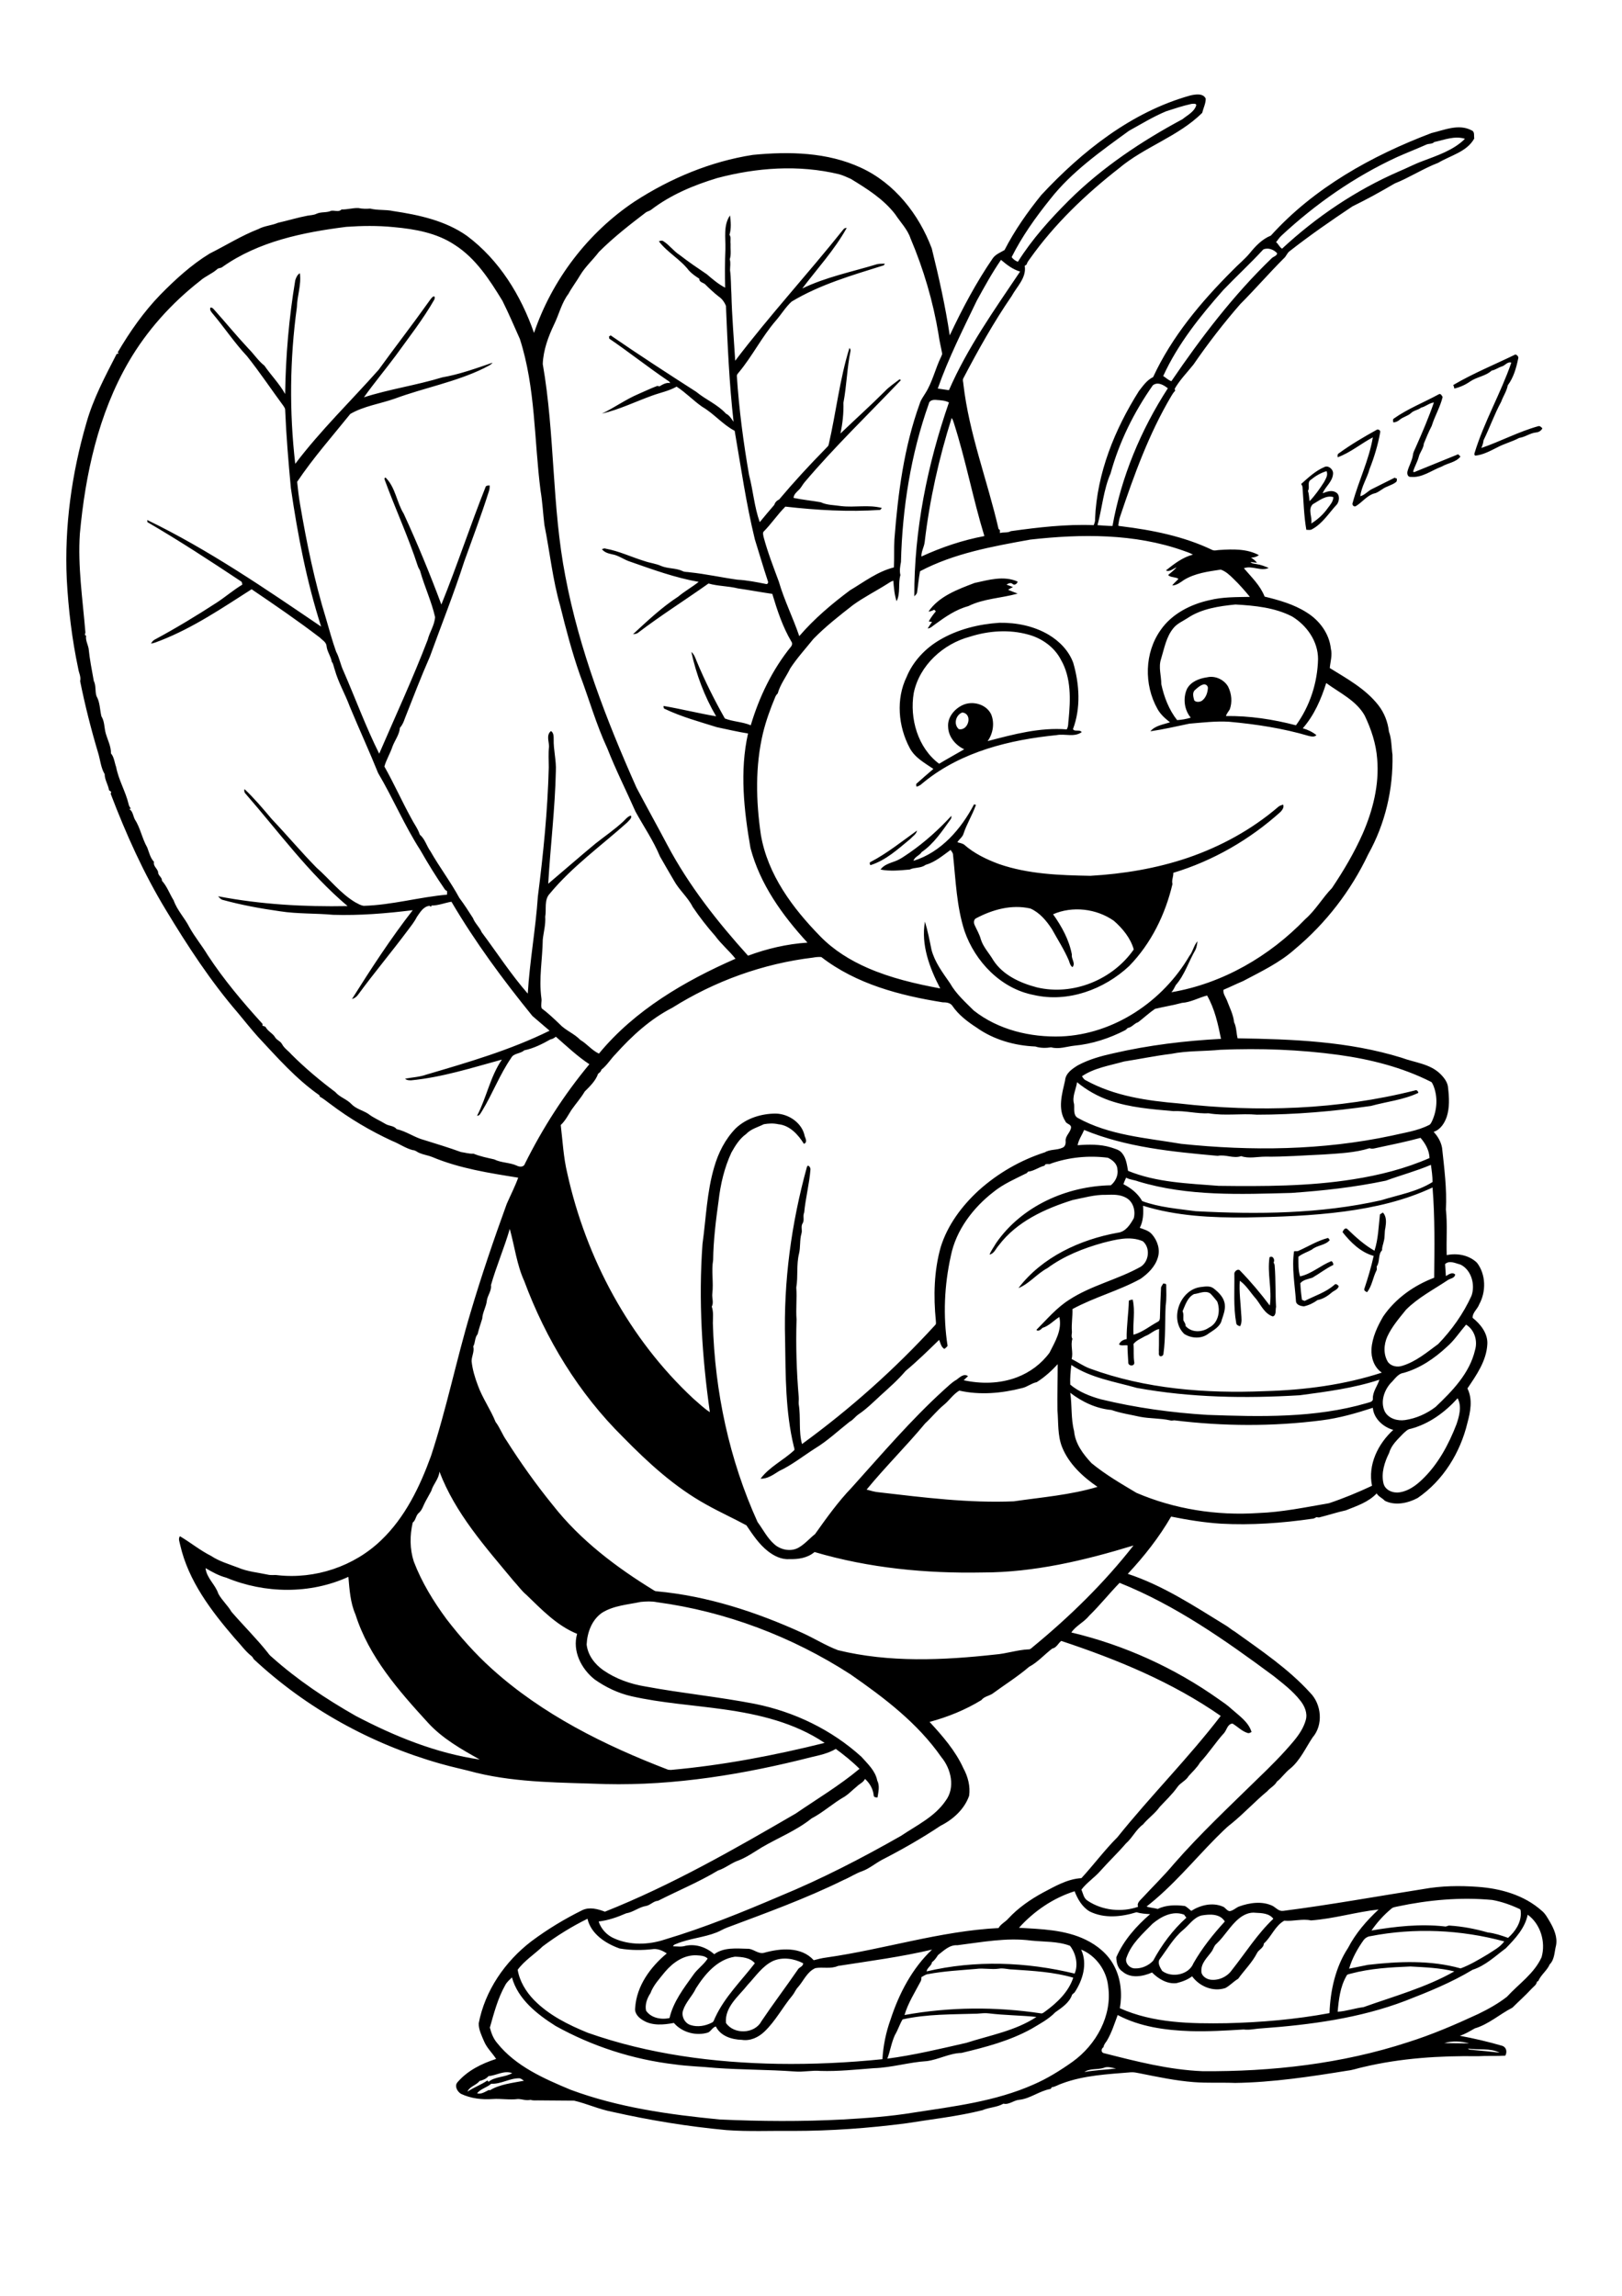 <?xml version="1.0" encoding="utf-8"?>
<!-- Generator: Adobe Illustrator 21.0.2, SVG Export Plug-In . SVG Version: 6.00 Build 0)  -->
<svg version="1.2" baseProfile="tiny" id="Layer_1" xmlns="http://www.w3.org/2000/svg" xmlns:xlink="http://www.w3.org/1999/xlink"
	 x="0px" y="0px" viewBox="0 0 595 842" overflow="scroll" xml:space="preserve">
<g>
	<path d="M438,474.6c-2.4,1.2-3.2,4-4.2,6.3c0.5,1,0.2,2.2,0.3,3.3c0.3,0.7,0.9,1.3,0.8,2.1c2.2,2.5,6,2.4,8.6,0.6
		c3.5-1.7,4.3-6.3,3-9.6c-0.8-1-1.6-2-2.5-2.9C442.2,473.1,439.9,474.4,438,474.6 M440.6,472c1.6-0.2,3.4-0.5,4.7,0.6
		c1.9,1.5,3.8,3.4,4,5.9c0.2,1.9-0.5,3.7-1.1,5.5c-0.5,2.5-3,3.8-4.9,5.1c-2.5,2-6.3,1.8-8.9,0.1C428.8,483.8,432.9,472.8,440.6,472
		 M426.7,470.7c0.4,0.1,0.9,0,1.1,0.4c0,2.6,0.2,5.2-0.2,7.7c-0.3,5.9,0,11.8-0.8,17.6c0,0.8-0.8,1.2-1.4,0.9
		c-0.5-0.5-0.2-1.4-0.3-2c0.1-2.6,0-5.3,0.1-7.9c-1.9,0.4-3.3,2-5.1,2.6c-1.5,0.9-3.2,1.5-4.3,2.9c0.2,2.3-0.1,4.5,0.3,6.8
		c0.1,1.4-2,1.4-2.2,0.2c-0.1-2.2-0.3-4.3-0.3-6.5c-1-0.2-2.1,0.3-3.1-0.3c0.4-1.2,1.6-1.8,2.8-2c-0.1-4.7,0.7-9.4,0.8-14.1
		c0.4-0.2,0.9-0.3,1.4-0.4c1,4.2,0,8.6,0.3,12.9c3.3-0.9,6-3.2,9-4.8c0.6-0.3,0.7-1,0.7-1.6c0.1-3.7,0.2-7.3,0.4-10.9
		C426,471.7,426.5,471.2,426.7,470.7 M465.7,461.1c1.2-0.8,2.1,0.9,1.5,1.9c0.2,0.4,0.4,0.8,0.4,1.3c0.4,5,0.2,10,0.5,15
		c-0.3,1.1,0.2,3.1-1.2,3.5c-3-1-4.3-4.1-6.1-6.4c-2-2.2-3.5-4.9-6-6.7c-0.3,4,0.3,8,0.5,12c0.1,1.6,0.4,3.3-0.4,4.7
		c-0.6-0.2-1.3-0.4-1.4-1.1c-1.1-6-0.6-12.2-0.7-18.3c0.1-0.8,1.3-1.8,2-1.1c4,4.1,7.6,8.4,11,12.9
		C466.7,473,464.8,467.1,465.7,461.1 M476.4,458.7c3.6-1.6,6.9-3.7,10.8-4.7c0.2,0.3,0.4,0.5,0.6,0.8c-1.7,2-4.6,1.8-6.6,3.5
		c-1.6,0.9-3.4,1.4-4.9,2.6c0,2.4-0.1,4.9,0.6,7.2c4.2-0.9,7.5-4,11.5-5.6c0.5,0.3,0.7,0.8,0.7,1.4c-2.7,1.3-5.1,3.2-7.7,4.7
		c-1.5,0.5-3.3,0.7-4.4,2c0.1,2,0.3,4.1,0.6,6.1c0.3,0.1,0.6,0.3,1,0.4c3.7-1.9,7.7-3.1,10.9-5.9c0.5-0.6,1.2,0,1.6,0.5
		c-0.3,1.1-1.4,1.5-2.3,2.1c-1.6,1.4-3.4,2.6-5.5,3c-1.5,1.1-3.2,1.9-5,2.3c-1.1-0.1-2.8-0.5-2.9-1.9c-0.4-6.1-1.6-12.2-0.7-18.3
		C475.2,458.8,475.9,459,476.4,458.7 M506.2,445.4c0.4-0.3,0.7-0.5,1.1-0.7c1.4,1.5,1.2,3.7,0.9,5.6c-0.4,1.6-0.1,3.3-0.6,5
		c-0.2,1.1-0.7,2.1-0.6,3.2c-1.6,1.6-0.7,4.2-2,6c0,0.5,0.2,1-0.1,1.5c-1.3,2.6-1.6,5.6-3.4,7.9c-0.5-0.2-1.3-0.6-1-1.3
		c1.3-3.9,2.5-7.9,3.4-12c-4.7-1.3-8.4-4.9-11.4-8.7c0.2-0.7,0.9-1.8,1.7-1.2c3.1,3,6.3,5.9,10,8
		C505.6,454.4,505.7,449.8,506.2,445.4 M319.4,316.1c6.1-3.2,11.4-7.5,17-11.5c-0.3,1.4-1.6,2.1-2.5,3.1c-4.5,3.7-8.9,7.8-14.6,9.6
		C319.1,317,318.8,316.3,319.4,316.1 M358.2,336.7c-1,0.4-1.1,1.6-0.7,2.5c0.8,1.8,1.8,3.4,2.3,5.3c0.9,2.9,3.1,5.1,4.6,7.7
		c3.5,5.4,9.8,8.3,15.9,9.9c13.3,3.2,27.9-2.8,35.6-13.9c-1.2-4.2-4.1-7.7-7.3-10.5c-6.4-4.5-15.2-5.5-22.3-2.4
		c3.2,4.5,5.9,9.4,6.9,14.8c-0.3,1.6,1.5,3.2,0.2,4.6c-0.8-0.6-1-1.5-1.3-2.4c-1.7-4-4.1-7.7-6.2-11.5c-2-3.1-4.5-6.1-7.9-7.6
		C371.1,331.6,364.1,333.6,358.2,336.7 M335.1,315.7c10.1-3.1,17.5-11.7,22.2-20.7c0.2,0,0.5,0.1,0.7,0.2c-1.3,3.7-3.4,7-4.6,10.7
		c-0.4,1.2-1.6,1.9-2.2,3c0.8,0.2,1.7,0.4,2.4,0.8c3.7,3.3,8.3,5.5,12.9,7.2c10.7,3.7,22.2,4.1,33.5,4.3c12.1-0.7,24.2-2.7,35.7-6.6
		c12-4.1,23.4-10.3,33.1-18.6c0.5-0.5,1.2-0.7,1.9-0.9c0.4,1-0.3,1.9-0.9,2.6c-11.3,10.2-24.8,18-39.4,22.4c0.1,1.4-0.7,2.7-0.3,4.1
		c-2.6,11.1-7.8,21.8-15.9,30.1c-9.2,8.6-22.5,13.5-35,10.6c-12-2.3-21.5-12.2-25.4-23.5c-2.9-9-3.2-18.5-4.2-27.9
		c0-0.7-0.5-1.2-0.9-1.8c-2.9,2.1-5.7,4.5-9.2,5.5c-1.7,1.3-4,0.8-5.8,1.7c-3.5,0.3-7.2,0.7-10.7,0c1.2-1.7,3.3-2.3,5.2-3
		c2-0.7,3.7-2,5.5-3.2c5.6-3.9,10.7-8.5,15.3-13.5c0,0.5,0,1-0.3,1.3c-3.1,4.3-6.1,8.9-10.6,12C337.3,313.8,335.5,314.2,335.1,315.7
		 M351.7,267.4c3.5,0.8,5.3-5.6,1.3-6.1C350.6,262.2,349.7,265.6,351.7,267.4 M355.8,233.5c-9.8,2.6-18.5,10.5-20.6,20.6
		c-1.6,9.4,1.5,20.2,9.3,26c3-1.8,6.1-3.5,9.2-5.3c-3.2-1.5-5.8-4.6-5.9-8.2c-0.3-3.5,2.3-6.6,5.3-8c3.6-1.7,8.7-0.4,10.5,3.4
		c1.3,3.2,0.7,7-1.3,9.8c9.5-2.5,19.2-5.1,29-4.3c0.7-1.1,0.5-2.4,0.7-3.6c0.7-7.3,1-15.3-2.8-21.9c-2.4-4.7-7.1-8-12.1-9.3
		C370.2,230.8,362.7,231.3,355.8,233.5 M344.7,234.7c6.6-3.9,14.3-5.8,21.9-6.3c6.3-0.1,12.7,1.2,18.1,4.4c4,2.4,7.4,5.9,9,10.3
		c2.3,7.9,2.8,16.6-0.1,24.3c0.6,1.1,2.4,0,3.2,1.1c-2.7,2-6.2,0.5-9.2,1.1c-17.1,1.7-34.7,6-48.4,17c-0.9,0.7-1.8,1.7-3,1.9
		c-0.1-0.3-0.1-0.6-0.1-1c2.1-1.9,4.2-3.7,6.3-5.5c-3.2-2.2-6.8-4.1-8.7-7.7c-4.2-7.9-5.1-17.9-1.1-26.1
		C334.9,242.6,339.4,237.8,344.7,234.7 M357.5,213.8c5.1-1.1,10.7-2.8,15.8-0.5c-0.1,0.7-1.1,1.5-1.8,0.9c-0.7-0.7-1.6-0.2-2.3,0.2
		c0.8,0.3,1.6,0.6,2.4,0.9c-0.6,0.3-1.2,0.6-1.8,1c1.1,0.5,2.3,0.9,3.5,1.4c-6,1.7-12.5,1.8-18.1,4.6c-4.5,1.2-8.4,3.9-12.1,6.6
		c-0.9,0.6-1.7,1.5-2.8,1.6c0.5-0.8,1-1.6,1.6-2.4c-0.4-0.1-0.8-0.1-1.2-0.2c0.7-1.3,1.6-2.5,2.6-3.7c-0.2-0.2-0.4-0.4-0.6-0.6
		c-0.7,0.4-1.4,0.6-2.1,0.7C344.4,218.7,351.2,216.2,357.5,213.8 M481.6,184.9c-2,1.9-0.1,4.8-0.6,7.1c2.4-1.5,4.5-3.4,6.1-5.7
		c0.9-1.2,2-2.4,2-4C486.3,181.5,483.8,183.7,481.6,184.9 M480.8,176c-1.4,0.9-0.2,2.8-1,4c0.4,1.2,0.4,2.6,0.6,3.8
		c2-2.1,3.7-4.5,5.3-7c0.6-1.2,1.6-2.6,0.9-4C484.5,173.4,482.5,174.6,480.8,176 M485.8,171.3c1.5-0.8,3.4,0.9,3.2,2.5
		c-0.2,2.9-2.8,4.6-3.8,7.1c1.6-0.6,3.3-1.3,4.9-0.3c1.5,0.9,1.2,3.1,0.4,4.3c-3,3.2-5.3,7.1-9.2,9.2c-0.6,0.4-1.4,0.2-2.1,0.2
		c-0.9-5.2-1-10.4-1.4-15.6c0-0.5-0.3-0.8-0.5-1.2C479.9,175.2,482.5,172.7,485.8,171.3 M504.9,157.7c0.5-0.5,1.6,0.1,1.4,0.8
		c-0.8,4.6-2.2,9.2-3.9,13.5c-0.9,3.4-3,6.4-3.4,10c1.8-0.5,2.9-2.1,4.6-2.8c2.7-1.3,5.3-2.7,8-4c0.2,0.1,0.6,0.3,0.8,0.3
		c0,0.4,0.1,1-0.3,1.3c-1.5,1.2-3.5,1.5-5,2.6c-1,0.6-1.9,1.4-3.1,1.6c-2.6,0.8-4.3,3.2-6.6,4.6c-0.7,0.5-1.6-0.5-1.2-1.2
		c2.2-8.1,6-15.7,7.4-24c-4.4,2.3-8.2,5.6-12.9,7.3c-0.1-0.6-0.1-1.2,0.5-1.5C495.6,163,500.2,160.3,504.9,157.7 M527.8,144.6
		c0.7-0.4,1.1,0.5,1.4,1c-0.9,3.7-2.9,7-4,10.6c-1.1,2.1-2,4.3-2.9,6.5c-0.1,1.8-1.5,3.2-1.9,5c-0.5,1.8-1.5,3.4-2,5.2
		c0.2,0.5,0.7,0.1,1,0c5.2-2.1,10.3-4.2,15.5-6.3c0.2,0.3,0.7,0.5,0.8,0.9c-1.7,2.1-4.6,2.3-6.8,3.6c-3.8,1.4-7.2,4.2-11.4,3.8
		c-1.1,0.1-1.4-1.1-1.2-2c0.5-2,1.7-3.9,2-6c0.1-1.1,0.7-2,1.1-3c2.4-5.4,4.7-10.8,6.6-16.3c-1.7,0.2-3,1.5-4.7,1.9
		c-1.1,0.9-2.7,1-3.7,2c-1.2,1.1-2.9,1.4-4.1,2.4c-0.7,0.6-1.5,1-2.4,1c0-0.4-0.3-1.1,0.2-1.4C516.4,149.9,522.3,147.6,527.8,144.6
		 M533.1,141.2c7.3-4.3,15.2-7.5,22.8-11.2c0.7,0.2,1.3,0.9,1,1.6c-0.7,3.4-1.7,6.9-3.8,9.7c-0.4,2.2-1.7,4-2.4,6
		c-2.5,4.6-4.2,9.5-6.5,14.2c-0.1,1-0.4,1.9-0.8,2.8c7-2.4,13.7-6,20.9-8c0.6-0.2,1.1,0.4,1.5,0.8c-0.5,0.9-1.3,1.4-2.3,1.5
		c-2.2,0.2-4,1.7-6.2,2c-2.6,1.4-5.5,2.1-8.1,3.5c-2.6,1.3-5.1,2.7-8,3c-0.4-0.2-0.4-0.5-0.3-0.9c3.5-11.5,9.6-21.9,13.5-33.2
		c-1.4-0.5-2.3,1.1-3.5,1.4c-1.3,0.4-2.4,1.3-3.7,1.5c-2.1,2-5.4,2.3-7.9,4c-1.7,1.2-3.7,2.1-5.8,2.6
		C533.4,142,533.3,141.6,533.1,141.2 M180.2,764.2c-1.6,1.4-3.8,1.8-5.2,3.5c1.5,0.5,3-0.6,4.3-1.2c0.1,0,0.3,0,0.4,0.1
		c3.6-2.2,8.3-2.7,12.5-3.5c-0.5-0.3-1-0.8-1.6-0.9C187,762.1,183.8,764.4,180.2,764.2 M179.2,761.4c-0.8,1-2.1,1.5-3.3,1.8
		c-1.2,1.6-3.7,2-4.4,3.9c2.3-1.6,5-2.5,7.3-4.1c0.1,0.1,0.3,0.3,0.4,0.5c2.4-2,6-1.6,8.7-3.2C184.8,759.2,182.1,761.2,179.2,761.4
		 M404.8,758.4c-2.3,0.7-5,0.1-7,1.5c3.8-0.7,7.8-0.8,11.6-1.3C407.9,758.4,406.3,757.7,404.8,758.4 M538.5,751.3
		c0.4,0.5,1.1,0.4,1.7,0.5c3.3,0.3,6.6,0.6,9.9,1C546.5,751,542.3,751.9,538.5,751.3 M529.8,749.3c3,0,6.1,0.1,9.1,0.1
		C536,748.6,532.8,748.4,529.8,749.3 M331.1,740.6c-1.1,1.8-1.7,3.9-2.8,5.7c-1.3,2.8-1.7,5.8-2.8,8.7c9.8-1.3,19.4-3.6,29-5.8
		c8.7-2.8,18-4.4,25.7-9.5c-5.8-0.6-11.6-0.6-17.4-1.3c-1.4-0.2-2.9,0-4.3,0.1C349.3,738.8,340.1,738.6,331.1,740.6 M366.4,722
		c-2.8,0.4-5.6-0.3-8.4,0.1c-5.9,0.5-11.8,0.8-17.6,1.9c-0.9,0.1-1.6,0.7-2.4,1.1c0,0.5,0,1.1-0.3,1.6c-2.1,4-4.6,7.9-5.9,12.3
		c16.5-3,33.5-3.1,50.1-0.6c0.6,0.1,1-0.4,1.5-0.7c4.4-3.2,8.6-7.2,10.3-12.4c-7.2-2.1-14.7-2.5-22.2-3
		C369.8,722.3,368.1,721.7,366.4,722 M495.6,723.8c-0.6,0.2-1.5,0.2-1.7,0.9c-2.3,4-2.8,8.6-3.2,13.1c3.2-0.2,6.3-1.3,9.5-1.7
		c11.2-4,22.9-7.2,33.3-13.1c-5.3-1.3-10.7-1.5-16.1-1.8C510.1,721.5,502.7,721.9,495.6,723.8 M283.5,719.2
		c-3.9,1.9-6.3,5.6-9.2,8.7c-3.3,4.2-8.5,8.1-8,14c2.9,4.3,10.5,4.1,13-0.6c4.3-6.4,9-12.6,13.4-19c0.5-0.9,2-1.1,1.9-2.3
		C291.3,718.3,287.1,717.6,283.5,719.2 M269.6,717.6c-6.5,1-11,6.4-14.3,11.6c-1.3,2.8-3.7,5-4.7,8c-0.8,2.2,0.6,4.9,2.8,5.5
		c2.5,0.8,5.4,0.3,7.7-0.9c0.8-0.3,0.9-1.3,1.3-2c3.5-7.5,9.5-13.3,14.5-19.8C275.1,717.9,272.2,717.7,269.6,717.6 M244,723.1
		c-2,2.5-4.3,4.9-5.4,7.9c-1.2,1.8-2.1,4.2-1.6,6.4c1.8,2.7,5.6,3.4,8.6,2.7c1.4-6,5.2-10.9,8.7-15.8c1.5-2.2,3.8-3.7,5.3-6
		c-1.1-1.1-2.7-1.1-4.1-1.2C250.9,716.9,246.9,719.7,244,723.1 M396.6,715c2.4,5.2,0.6,11.2-2.4,15.7c-0.3,0.3-0.6,0.5-0.9,0.8
		c-1,3-3.8,4.8-6.2,6.5c-2.5,2.6-5.8,4.3-8.8,6.1c-8,4.4-16.8,6.7-25.6,8.8c-4.4,0.1-8.3,2.4-12.7,3c-6.6,0.4-12.9,2.4-19.5,2.6
		c-6.5,0.5-13,1.2-19.5,1c-3.2-0.3-6.3,0.5-9.5,0.2c-9.7-0.7-19.4-0.6-29.1-1.3c-5-0.5-10-0.6-14.9-1.3
		c-15.3-1.8-30.2-6.6-43.7-14.1c-6.8-4.3-13.8-9.8-16-17.8c-0.9,0.9-1.9,1.7-2.5,2.9c-2.7,4.8-4.1,10.2-5.6,15.5
		c0.5,2,1.3,4.1,2.7,5.7c6.8,8.5,17.1,13,26.9,17.1c17.5,6.5,36.1,9.1,54.6,10.9c15.1,0.7,30.3,0.8,45.4,0
		c8.6-0.5,17.2-1.1,25.7-2.5c14.9-2.3,30.1-4.1,44.1-10.3c5.1-2.2,9.9-5.2,14.4-8.4c8.6-6.2,14.6-16.9,13-27.7
		C405.9,722.6,402,717.2,396.6,715 M351.2,713.4c-2.9-0.2-5,2-7.1,3.6c-0.6,0.9-1.2,1.9-2.2,2.6c-0.2,1.4-1.8,2-2,3.4
		c17.8-4.2,36.6-3.5,54.3,0.8c1.4-3.2,0.5-7.4-1.7-10.2c-4.5-1.7-9.4-1.4-14.2-1.9C369.2,710.5,360.1,712.3,351.2,713.4
		 M502.6,710.1c-0.9,0.1-1.7,0.6-2.3,1.3c-2.3,3.2-4.3,6.8-5.4,10.6c2.3-0.5,4.6-0.9,6.9-1.4c11.3-1.3,22.9-1.8,34,1.3
		c3.5-1.3,6.8-3.3,10-5.2c2.1-1.4,4.5-2.6,6-4.7C535.9,707.7,518.9,706.9,502.6,710.1 M199.1,713.8c-3,2.9-6.7,5.2-9.2,8.6
		c0.7,4.2,3,8,6,11.1c5.5,5.6,12.6,9.1,19.7,12c22.4,7.9,46.2,11,69.8,11.4c12.8,0.2,25.6-0.4,38.3-1.7c0.3-5,1.3-9.9,3-14.6
		c3.1-9.5,7.9-18.7,15.2-25.6c-11.4,2.7-23,4.2-34.5,6c-2.7,1.2-5.6,0.3-8.3,0.8c-3,1.3-4.3,4.6-6.3,6.9c-0.9,0.9-1.3,2.1-2.1,3.1
		c-3.6,4.3-6.2,9.4-10.3,13.3c-2.2,2.1-5.2,3.5-8.3,3c-3.7-0.1-7.8-1.4-9.5-4.9c-1.2,0.3-1.7,1.6-2.8,2.2c-4.4,1.4-9.6,0-12.6-3.5
		c-3.7,0.7-7.9,1.1-11.2-0.9c-1.6-0.9-3.3-2.5-3-4.6c0.5-8.1,5.6-15,11.6-20c-1.4-0.9-3-1.7-4.8-1.6c-4.1,0.5-8.4,0.5-12.5-0.2
		c-5.1-1.8-10.5-5.3-11.8-10.9C209.8,706.5,204.3,709.9,199.1,713.8 M560.4,702.2c-1,5-4.6,8.8-8,12.3c-3.9,2.9-7.5,6.4-12.2,7.9
		c-7.8,4.7-16.2,8.1-24.7,11.4c-16.8,6.4-34.9,8.8-52.8,10.1c-2.2,0.1-4.3,0.7-6.5,0.4c-6.5,0.4-13,0.8-19.6,0.6
		c-9.1-0.3-18.5-1.6-26.6-5.9c-1.2,3.2-2.2,6.5-4,9.5c-0.5,0.7-1.1,1.4-1.2,2.3c-0.9,0.5-1,2,0.2,2.2c11.8,3,23.8,6.1,36.1,6.6
		c25.4,0.2,51.1-2.7,75.3-10.6c8.9-2.8,17.5-6.5,25.9-10.4c3.7-1.8,7.3-3.8,10.5-6.3c4.3-4.7,10-8.5,12.7-14.5
		C567.1,712.2,565.1,705.6,560.4,702.2 M440.7,702.5c-2.9,0.8-4.5,3.5-6.7,5.3c-3.6,3-5.9,7.2-8.7,10.9c-0.7,1.4,0.3,2.9,1,4.1
		c3.5,2.7,9.8,1.5,11.5-2.8c3.2-5.6,7.2-10.6,11.5-15.3C447.5,701.7,443.6,702,440.7,702.5 M422.8,705.5c-3.6,3.7-7.7,7.2-9.5,12.3
		c-0.9,1.9,1,4.1,3,4.1c2.5,0.1,5-1,6.7-2.8c3.2-5.9,7.2-11.3,12.2-15.8c-0.3-0.4-0.6-0.7-0.8-1.1
		C430.2,700.6,425.9,702.9,422.8,705.5 M454.5,703.6c-3.2,2.6-5.2,6.4-8.2,9.2c-1,0.8-1.2,2.1-1.9,3c-1.5,2.1-3.8,4.1-3.7,7
		c-0.1,1.7,1.6,2.9,3.1,3.2c3,0.5,6.3-0.9,8.1-3.5c5-6.3,9.3-13.2,15.2-18.8c-1.5-2-4.2-2.1-6.5-2.2
		C458.4,701.2,456.2,702.2,454.5,703.6 M512.6,699.2c-0.7,0.2-1.6,0.2-2.2,0.8c-2.8,2.3-5.2,5-7.3,8c8.8-1.5,17.9-2.5,26.8-1.5
		c0.7,0.2,1.2-0.4,1.9-0.3c4.7,0.3,9.4,1.2,13.9,2.5c2.6,0.3,5,1.1,7.5,2c2.6-2.3,4.7-5.4,4.7-9c-0.1-0.5,0.1-1.4-0.5-1.6
		c-3.2-1.5-6.6-2.7-10-3.3C535.7,695.7,523.9,696.8,512.6,699.2 M373.8,707c8.3,0.5,16.9,0.7,24.5,4.4c4.3,2.1,8.2,5.3,10.4,9.6
		c2.5,4.7,3,10.3,2.1,15.5c12.2,5.5,26,5.7,39.2,5.5c12.6-0.3,25.3-1.4,37.7-3.7c0.3-8.3,2.2-16.9,6.8-23.9
		c2.8-5.4,6.8-10,11.2-14.1c-8.3,0.9-16.4,3.4-24.8,4c-3.2-0.7-6.5,0.4-9.8,0.1c-3.4,1.9-4.7,5.9-7.5,8.4c0,1.6-1.9,2.2-2.5,3.5
		c-1.8,3.5-4.6,6.2-6.9,9.4c-1.7,1-3,2.5-4.7,3.4c-4.5,1.5-9.5-0.6-12.2-4.3c-1.7,1.3-3.7,2-5.7,2.5c-3.4,0.4-6.6-1.5-9-3.9
		c-3.4,1.5-7.9,2.3-10.9-0.4c-1.7-1.1-2.2-3.3-2.2-5.2c2.7-6.2,7.3-11.4,12.4-15.8c-1.7-0.1-3.4-0.2-5-0.7
		c-5.5,1.7-11.8,2.4-17.2-0.3c-2.7-1.6-4.4-4.5-5.5-7.4C386.3,696.1,379.3,700.9,373.8,707 M386,604.6c-2.9,2.2-5.3,5-8.5,6.7
		c-4.2,3.6-9,6.6-13.5,9.9c-1.3,0.8-3,1-4,2.3c-5.9,3.6-12.3,6.2-19,8c4.8,5.2,9.5,10.6,12.4,17c1.7,3.1,2.6,6.7,2.1,10.1
		c-1.7,4.9-5.9,8.7-10.5,11c-6.9,4.6-14.1,8.7-21.5,12.5c-2.4,1.3-4.5,3.1-7.1,4.1c-2.4,0.8-4.6,2.3-7,3.3
		c-13.8,6.8-28.2,12-42.6,17.4c-1.4,0.5-2.6,1.3-3.9,1.8c-4.8,1.9-10,2.2-14.8,4.2c-0.5,0.2-1,0.3-1.2,0.9c1.5,0,3.1,0.3,4.6-0.2
		c3.8-0.8,7.7,0.6,10.5,3.1c3.5-2.6,8.1-2.1,12.2-2c2.1-0.1,3.8,2,6,1.5c6-1.7,13.7-2.4,18.3,2.7c1.5-0.4,3.1-0.8,4.7-1
		c21.1-3,41.7-9.7,63.1-10.8c0.8-1.5,2.5-2.2,3.6-3.5c3.6-3.9,8.1-7,12.7-9.5c4.4-2.3,8.9-5,14.1-5.3c4.5-4.9,8.5-10.3,13.2-15
		c12.2-15.2,26-29,37.9-44.5c-17.8-12.4-38-20.7-58.5-27.5C388.2,602.6,387.6,604.3,386,604.6 M220.8,591.5
		c-3.7,2.6-5.4,7.2-5.6,11.6c0.4,3.9,3,7.3,6.2,9.5c4.5,3.1,9.8,5,15.3,5.9c13.4,2.5,27,3.8,40.3,6.4c14.4,2.9,28.1,9.5,39,19.4
		c2.3,2.6,5.1,5.1,5.8,8.7c1,2,0.4,4.2,0.1,6.2c-0.6,0-1.3,0-1.4-0.7c-0.2-2.3-1.4-4.5-3.2-6.1c-0.6,1.3-2,1.8-2.9,2.7
		c-1.5,1.2-2.8,2.6-4.4,3.7c-4.3,2.4-7.9,5.8-12.3,8.1c-5.6,4.5-12.3,7.1-18.4,10.7c-2.6,1.6-5.2,3.4-8.1,4.6
		c-2.8,0.9-5,2.9-7.8,3.8c-7,4.2-14.7,7.4-22,11.1c-1.7,0.1-2.8,1.6-4.4,1.9c-2.6,0.4-4.7,2.3-7.3,2.7c-3.2,1.4-6.6,2.6-10.1,3
		c0.9,2.8,3.1,5.1,5.7,6.2c5.8,2.6,12.6,2.4,18.6,0.4c14.4-4.3,28.4-10,42.2-15.9c15.3-6.3,30-13.9,44.4-22.1
		c5.8-3.9,12.4-7,16.4-12.9c3.6-4.8,2-11.7-1.6-16c-8.7-12.5-21-21.8-33.4-30.4c-21.4-13.8-45.7-23-70.9-26.4c-2-0.4-4-0.3-6-0.1
		C230.3,588.5,225.1,588.8,220.8,591.5 M399.6,592.5c-1.9,2.4-4.9,3.7-6.6,6.2c19.4,4.6,37.9,13,54.1,24.5c1.6,1.1,3.2,2.2,4.6,3.5
		c2.8,2.5,6.3,4.8,7.4,8.5c-0.4,0.2-0.8,0.5-1.3,0.4c-2.2-0.6-3.8-2.4-5.7-3.5c-1.8,0.2-2.1,2.3-3,3.4c-3.2,3.5-5.7,7.5-8.9,10.9
		c-1.1,1.9-2.8,3.4-4.2,5c-1,1.7-3,2.4-4.1,4c-1.9,2.7-4.3,4.9-6.5,7.3c-1.7,2.4-4.2,4.1-6.1,6.4c-2.6,1.9-3.9,4.9-6.3,7
		c-3,3.5-6.3,6.6-9.3,10c-2.2,2.5-5,4.3-7,6.9c0.6,1.4,0.8,3.2,2.3,4.1c5.4,3.6,12.5,4.3,18.5,2.2c-0.6-1.4,0.8-2.4,1.6-3.3
		c3.8-4.1,7.9-8.1,11.5-12.4c9.6-11,20.3-21,30.7-31.2c4.6-4.4,9.2-9,13.3-13.9c1.9-2.3,3.6-4.8,4.4-7.7c0.7-2.5-0.4-5.1-2-7.1
		c-2.8-3.6-6.4-6.3-9.9-9.1c-17.7-13.1-35.9-25.9-56.4-34.1C406.9,584.4,403.5,588.7,399.6,592.5 M75.4,575.1c0.4,3.7,3.6,6,4.7,9.4
		c1.3,2.4,3.4,4.2,4.8,6.6c4.4,5.1,9.2,9.8,13.4,15.1c0.4,0.6,0.9,1.1,1.4,1.5c9.4,8.4,19.9,15.4,30.8,21.6
		c14.3,7.5,29.5,13.7,45.5,16c-6.8-3.8-13.7-7.7-19-13.5c-10.8-11.8-21.7-24.2-26.6-39.7c-1.9-4.3-2.2-9.2-2.6-13.8
		c-14,6.4-30.6,6.2-44.8,0.3C80.3,577.9,77.8,576.5,75.4,575.1 M161.2,539.7c-0.2,2.7-2.3,4.6-3,7.1c-0.7,1.3-1.5,2.7-2.2,4
		c-0.7,1.3-1.1,2.9-2.3,4c-1.2,0.9-1.1,2.7-2.3,3.6c-1.1,4.7-1.1,9.7,0.4,14.3c2.9,7.6,7.2,14.6,12,21.1c5,6.5,10.5,12.7,16.6,18.2
		c18.6,16.8,41.4,28.1,64.6,37c0.4,0.1,0.8,0.1,1.2,0.1c19-1.7,37.8-5.3,56.3-9.9c-11-7.4-24.1-10.5-37-12.3
		c-11.3-1.6-22.7-2.3-33.8-4.8c-4.9-1.1-9.5-3.3-13.6-6.2c-4.9-3.9-8.2-10.4-6.4-16.7c-7.4-3-13-8.9-18.6-14.3
		c-1.8-1.5-3.1-3.4-4.7-5.1C178.1,567.4,167,555,161.2,539.7 M517.5,524c-1.1,0.1-1.9,1-2.7,1.7c-2,2.1-4.4,4.2-5.2,7.1
		c-1.7,3.4-3,7.4-2.1,11.2c0.6,2.6,3.6,3.7,6,3.3c3.1-0.5,5.8-2.4,8.1-4.6c5.9-5.6,9.8-12.9,12.7-20.4c1-3,2-6.5,0.4-9.5
		C530.1,517.9,524.3,522.2,517.5,524 M392.6,510.8c0.7,4.6,0.2,9.4,1.4,14c0.4,4.6,3.3,8.5,6.4,11.8c5.1,4.2,10.8,7.5,16.5,10.9
		c14,6,29.4,8.4,44.6,7.4c8.7-0.3,17.3-2.1,26-3.6c5.4-1.8,10.7-4,15.8-6.4c-1.6-7.7,2.2-15.4,7.8-20.5c-3.7-1-7.2-4.2-7.5-8.1
		c-6.1,2-12.4,3.8-18.8,4.6c-17.9,2.3-36.1,2.2-54,0c-0.5,0-1.1,0.2-1.6,0c-3.6-0.8-7.4-0.6-11-1.3c-3.5-0.8-7.1-1.3-10.5-2.5
		C402.1,516.6,396.9,514.1,392.6,510.8 M393,500.6c-0.3,2.4-0.5,4.8-0.4,7.2c3.2,2.7,7.3,4.3,11.3,5.4c12.8,3.1,25.9,4.9,39,5.7
		c19.5,0.7,39.5,1.2,58.4-4.3c0.8-0.3,2.4-0.4,2.3-1.6c-0.1-2.6,1.7-4.7,2.4-7c-9.4,3.1-19.4,4.4-29.2,5.7
		c-19.9,1.2-40.1,0.9-59.8-2.7C408.9,506.7,400.2,505.4,393,500.6 M380.3,506.9c-2,0.4-3.5,1.8-5.5,2.2c-7.4,1.9-15.4,2.6-22.9,0.9
		c-2.2,1.3-3.6,3.5-5.5,5.1c-2.6,2.1-4.6,4.7-7,6.9c-6.9,8.3-14.6,15.9-21.5,24.3c1.5,0.4,3.1,0.9,4.6,1c16.4,1.9,32.9,4,49.4,3.3
		c10.3-1.5,20.7-2.3,30.7-5.3c-5.4-3.7-10.5-8.4-13-14.6c-1.7-4.3-1.3-9-1.7-13.5c-0.1-5.6,0.1-11.2,0.1-16.9
		C385.8,502.7,383.3,505,380.3,506.9 M530.7,494c-4.5,4.2-9.8,7.8-15.8,9.5c-2.2,0.3-3.3,2.4-4.8,3.8c-2.4,2.7-3.8,6.9-2.1,10.4
		c1.4,2.6,4.7,3.5,7.4,3.1c4.1-0.6,7.9-2.3,11.2-4.8c6.1-5.8,12.5-12.3,14.5-20.9c1-3.4-0.2-7.4-3.3-9.3
		C535.4,488.6,533.4,491.7,530.7,494 M530.1,463.6c0.1,1.5,0.2,2.9,0.3,4.4c1-0.6,2.3-1.6,3.4-0.6c-0.2,1.5-1.9,1.4-2.9,2.2
		c-5.1,3.4-10.7,6.3-15.1,10.7c-2.5,3.1-5.2,6.2-6.9,9.9c-1.3,2.9-1.5,6.6,0.3,9.4c1.2,1.5,3.4,1.9,5.2,1.3c5-1.5,9.1-5,13.2-8
		c5-5.2,9.2-11.1,12.2-17.7c1.4-4,0-9.4-4-11.4C533.9,463.3,531.7,462.1,530.1,463.6 M187,450.7c-2,6.9-4.9,13.6-6.9,20.6
		c0.3,2-1.2,3.7-1.5,5.6c-0.2,2.3-1.6,4.4-1.7,6.7c-0.6,1.9-1.2,3.7-1.7,5.7c-1.1,1.3-0.8,3.1-1.6,4.5c0.5,1.8-0.6,3.6-0.6,5.4
		c0.3,3,1.2,6,2.3,8.9c1.7,4.7,4.6,8.7,6.5,13.4c1.6,2.1,2.5,4.7,4,6.8c5.2,8.2,10.9,16.2,17,23.7c10.1,12.9,23.4,22.9,37.3,31.4
		c0.2,0.1,0.5,0.2,0.8,0.2c18.6,1.7,36.6,7.6,53.5,15.3c4.4,2,8.5,4.6,13,6.3c18.8,4.6,38.5,3.7,57.6,1.6c4.1-0.3,8.1-1.7,12.2-1.9
		c0.7,0.1,1.2-0.5,1.7-0.9c13.5-11.1,26.1-23.4,36.9-37.2c-18,5.5-36.5,9.9-55.4,9.9c-20.7,0.4-41.6-1.6-61.6-7.5
		c-2.6,2.2-6,2.7-9.3,2.6c-2.9,0.2-5.6-1.2-7.8-2.9c-3.3-2.6-5.6-6.1-7.9-9.5c-4.8-2.6-9.9-4.9-14.7-7.6
		c-11.6-6.4-21.4-15.4-30.6-24.8c-16.2-16-28.3-35.9-36.2-57.2C189.6,463.9,188.8,457.2,187,450.7 M493.2,444.3
		c-12,1.6-24.1,2-36.1,2.2c-12.7,0.1-25.6-0.5-37.8-4.3c0.2,2.7,0.1,5.7-1.2,8.1c1.6,0.6,3.3,1,4.5,2.4c2,2.3,3.1,5.6,2.1,8.6
		c-1,3.3-3.6,5.8-6.3,7.7c-8,4.4-16.9,6.7-25,11.1c0.1,2.7-0.4,5.4-0.2,8.1c0.1,0.9-0.4,1.9,0.2,2.8c-0.8,2.4,0.4,5-0.3,7.4
		c2.2,1.1,4.3,2.6,6.7,3.5c20.4,7.5,42.5,9.2,64.1,8.3c14.6-0.4,29.2-2.3,43-6.8c-2.8-1.9-4-5.4-3.8-8.7c0.3-4.3,2.2-8.3,4.3-11.9
		c4.5-6.6,11.3-11.4,18.7-14.2c0.1-11,0.3-22.1-0.6-33.1C515.3,440.3,504.3,442.8,493.2,444.3 M508.4,433
		c-11.4,2.4-23.1,3.7-34.7,4.5c-18.7,0.5-37.9,1.3-56.1-4.2c-1.5-0.6-3.1-0.6-4.5-1.4c-0.4,0.8-0.7,1.6-1,2.4
		c2.8,1.4,5.3,3.4,6.9,6.2c6.3,2.3,13,2.8,19.6,3.7c22.7,1.2,45.7,1,68-4c6.4-2,13.2-3.1,18.9-6.7c0-2.1-0.3-4.2-0.6-6.3
		C519.5,429.5,513.8,431,508.4,433 M397.7,414.4c-0.8,1.9-2,3.5-2.4,5.6c4.1-0.3,8.3-0.4,12.2,0.8c1.4,0.5,3.1,0.8,4.1,2.1
		c1.5,1.8,1.8,4.2,2.2,6.5c10.5,4.3,22,4.6,33.2,5.5c16.5,0.2,33.1,0.2,49.4-2.4c9.6-1.5,19.1-3.9,28-7.8c-0.1-2.8-1.5-5.3-3.3-7.4
		c-5.2,1.4-10.5,2.5-15.7,3.6c-1,0.2-2,0.6-3,0.2c-5.4,1.7-11.2,1.9-16.8,2.3c-7.2,0.3-14.3,0.9-21.5,0.8c-2.9,0-6,0.8-8.8-0.2
		c-2.8,1-5.7-0.7-8.6-0.1C430.1,422.4,413.2,420.8,397.7,414.4 M447.7,385c-6,0.6-12.2,0.3-18.1,1.5c-5.8,0.7-11.5,1.9-17.3,2.8
		c-5.2,1.5-10.8,2.3-15.4,5.4c0.4,0.6,0.7,1.2,1.4,1.5c10.5,5.8,22.5,7.5,34.3,8.5c28.8,3.3,58.3,2.3,86.5-4.8
		c0.6-0.3,1.1,0.3,1.2,0.9c-5.5,2.6-11.6,3.2-17.4,4.8c-13.9,2-27.9,3.2-41.8,3.2c-5.9-0.5-11.8,0.5-17.7-0.5c-4.4,0.2-8.6-1-13-0.8
		c-7.9-0.7-15.9-1.3-23.4-3.9c-4.3-1.5-8.4-3.8-11.9-6.7c-0.4,2.7-1.9,5.3-1.1,8c0.2,1.6-0.4,3.9,1.2,5c11.6,6.5,25.2,7.4,38.1,9.6
		c25.7,2.7,51.9,2.4,77.2-3c4.6-1.1,9.4-1.7,13.7-3.9c0.6-0.2,0.8-0.9,1.1-1.4c1.9-4.1,2.2-8.9,0.5-13.1c-0.3-0.5-0.4-1.2-1-1.4
		c-10.5-5.3-22.1-8.2-33.6-9.8C476.7,384.9,462.2,384.4,447.7,385 M298.2,351.2c-18.3,2.2-36,8.6-51.6,18.4
		c-8,4.1-14.8,10.3-20.8,17c-1.8,1.8-3.2,4.2-5.2,5.7c-0.1,0.7-0.7,1.1-1.2,1.5c-0.9,2.6-3,4.6-4.9,6.5c-1.4,2.4-3.3,4.5-4.9,6.8
		c-1.2,1.9-2.2,3.9-3.9,5.5c0.7,5.9,1,11.9,2.4,17.7c6.9,31.2,22.7,60.7,46.2,82.6c2,1.7,3.9,3.6,6.1,5c-2.9-20.4-4.2-41.1-2.7-61.7
		c1.3-9.4,1.6-19.1,4.3-28.2c1.5-5.2,4-10.2,7.9-14.2c3.9-3.7,9.4-5.4,14.7-5.4c4.8,0.1,9.7,3.5,10.6,8.3c0.4,1,1,2.3-0.3,2.8
		c-2.1-3.4-5.2-6.8-9.4-7.2c-1.8-0.4-3.6-0.3-5.3,0c-2.2,1.1-4.7,1.7-6.5,3.6c-2.4,1.7-4,4.3-5.4,6.8c-2.6,5.6-4,11.6-4.7,17.7
		c-1,7.2-1.9,14.4-2,21.7c-0.7,4.1,0.2,8.2-0.3,12.3c-0.2,1.6,0.6,3.3-0.2,4.8c0.7,2,0.4,4.1,0.4,6.1c0.7,25,6,50,16.4,72.9
		c2,2.7,3.5,5.8,6.1,8.1c2.4,2.2,6.3,2.9,9.1,1.2c2.2-1.3,3.9-3.3,5.9-4.9c4.2-5.9,8.4-11.8,13.4-17c11-12.2,21.6-24.7,33.8-35.8
		c1.5-1.3,2.9-2.8,4.7-3.8c1.2-0.9,2.7-2.4,4.2-1.3c-0.5,0.5-1.1,1-1.6,1.5c6.4,1.4,13.3,1.3,19.6-1.1c4.7-1.8,8.9-4.9,11.9-9
		c2-4,4.7-8.3,3.6-13.1c-2.1,1.3-3.8,3.3-6.2,4c-0.5,0.6-1.7,1.5-2.2,0.7c3.8-3.8,7.4-8.1,12-11c8.1-5.3,17.8-7.4,26.2-12.1
		c3.1-1.9,3.7-7,0.8-9.4c-4.7-2-9.9-0.6-14.6,0.6c-7.2,2-14.3,4.8-20.4,9.3c-3.8,2-6.6,5.7-10.6,7.3c8.7-11.4,22.6-17.8,36.4-20.3
		c2.9-0.3,4.6-3,5.9-5.3c0.7-2.6-0.1-5.9-2.6-7.4c-2.3-1.4-5-1.3-7.6-1.2c-4.1-0.1-8.2,1.1-12.2,1.9c-10.2,3.2-20.5,7.9-27.1,16.6
		c-1.1,1.2-1.7,3.1-3.4,3.4c0.6-1.5,1.6-2.8,2.4-4.2c9.4-13.6,25.9-20.9,42.1-21.2c1.7-1.4,2.8-3.7,2.4-5.9c-0.1-2-1.8-3.4-3.5-4.2
		c-7-0.9-14.2-0.2-20.8,2.1c-0.8,0.6-2.1-0.3-2.4,0.8c-2.1,0.5-3.9,2-6.1,2.2c-0.2,0.3-0.4,0.6-0.8,0.7c-4,2-8.2,3.8-11.8,6.7
		c-7.5,5.8-13.8,14-15.7,23.5c-2.4,10.8-2.9,22-1.2,33c-0.3,0.4-0.7,0.8-1.2,1.1c-1.2-0.7-1.4-2.2-1.9-3.3c-4,3.9-8,7.8-12.3,11.4
		c-2.8,3.3-6,6.1-9.2,9c-2.6,2.4-5.2,5-8.2,7c-1.1,0.8-1.9,2-3.1,2.6c-4.2,3.3-8.1,7-12.7,9.8c-4.4,2.8-8.5,6.1-13.2,8.3
		c-2.1,1.3-4.2,2.9-6.8,2.8c3.3-4.4,8.5-6.8,12.4-10.5c0.1-0.4-0.1-0.9-0.2-1.3c-3.1-12.8-3-26-3.2-39.1c-0.6-21.4,2.3-42.8,8-63.4
		c0.4-1.2,1.4,0.2,1.3,0.9c-0.4,5.3-1.8,10.5-2.3,15.8c-0.6,1.3,0.2,2.8-0.6,4c-0.7,1.1,0,2.5-0.4,3.7c-0.7,2.4-0.3,4.9-0.9,7.4
		c-1,4-0.3,8.3-1,12.4c0.3,3.9-0.2,7.8,0.1,11.7c-0.3,9.5,0,19,0.8,28.5c0.1,0.9-0.1,1.8,0,2.6c0.8,4.8-0.1,9.8,1.2,14.6
		c17.7-12.9,34.1-27.5,48.9-43.7c0.4-0.4,0.2-1,0.2-1.5c-0.9-9-0.7-18.3,1.8-27.1c2.5-8,7.7-15,13.9-20.7c7-6.3,15.3-11.1,24.3-14
		c2-1.2,4.4-0.7,6.5-1.7c1-0.4,1.2-1.6,1.1-2.5c-0.1-1.9,1.8-3.1,2-4.9c0-1.3-1.7-1.2-2.1-2.3c-2.9-4.5-1.2-10.1-0.1-14.9
		c0.2-2.7,2.6-4.3,4.7-5.6c4.1-2.2,8.5-3.4,13-4.4c13-3,26.3-4.6,39.5-5.3c-1.1-5.5-2.3-11-5.1-15.9c-3.1,0.8-6,2.5-9.2,2.7
		c-3.3,0.9-6.6,1.4-9.9,2.2c-2.2,1.5-4.1,3.3-6.2,4.9c-1.4,0.4-2.3,1.9-3.8,2.1c-0.3,0.3-0.6,0.6-0.9,0.8c-5.8,3-12.2,5.1-18.7,5.7
		c-2.8,0.3-5.6,1.4-8.5,0.6c-1.9,0.3-4,0.3-5.8-0.3c-7.6-0.3-15.3-2.5-21.5-6.9c-3.4-2.2-6.7-4.7-9-8.1c-0.8-1.1-2.3-1.2-3.5-1.2
		c-15.7-2.5-31.7-6.7-44.5-16.6C300.4,350.9,299.3,351,298.2,351.2 M441.2,251.1c-1.2,0.4-2.1,1.3-3,2.1c-0.9,1-0.4,2.6-0.1,3.7
		c0.7,0.7,2,0.6,2.8,0.1c1.5-1.1,2.1-3,2.2-4.7C443.1,251.3,442,250.7,441.2,251.1 M435.6,226.7c-1.7,1.1-3.8,2-5.1,3.6
		c-2.7,3.2-3.4,7.5-4.6,11.4c-1,3,0.1,6.1,0.1,9.2c1,4.7,2.8,9.4,5.8,13.2c1.7-0.1,3.4-0.4,5-0.9c-2.4-2.9-2.9-7.1-1.4-10.5
		c1.4-2.7,4.5-3.9,7.4-4.3c2.9-0.7,6.2,0.8,7.7,3.4c1.3,2.6,1.6,5.7,0.6,8.4c-0.5,0.8-1.1,1.5-1.4,2.4c8.7-0.1,17.3,1.2,25.7,3.4
		c5.1-7,7.9-15.6,8.1-24.3c0-6.5-4.1-12.3-9.5-15.6c-6.4-3.3-13.7-4-20.8-4.4C447.2,222.3,440.8,223.2,435.6,226.7 M349.1,153.3
		c-4.7,14.8-8.1,30.1-9.9,45.5c-0.2,1.8-1.3,3.5-1.2,5.3c7.4-3.4,15.1-6,23.1-7.5c-4.2-13.7-6.8-27.8-11.2-41.5
		C349.7,154.5,349.5,153.8,349.1,153.3 M340.7,148.1c-6.6,18.6-9.7,38.3-10.2,58c-0.3,1.6-0.6,3.2-0.2,4.8c-0.9,3.1,0.1,6.6-1.4,9.6
		c-0.8-2.4-1-5-1.2-7.5c-0.9,0.2-1.6,0.8-2.3,1.2c-4.1,2.6-8.5,4.8-12.5,7.7c-5,3.9-10,7.8-14.5,12.4c-2.9,3.6-6,7-8.5,10.8
		c-1.5,3.1-3.7,5.9-4.6,9.2c-0.4,0.4-0.7,0.8-0.9,1.3c-1.8,4.3-3.4,8.7-4.5,13.2c-2.9,12.2-2.6,24.9-0.8,37.3
		c2.5,14.7,11.7,27,21.9,37.4c4.9,5,10.9,8.7,17.3,11.5c8.5,3.7,17.5,5.8,26.6,7.5c-3.9-7.5-7.1-16-5.6-24.5c1,3.3,1.7,6.8,2.4,10.3
		c1.2,4.6,4.1,8.4,6.8,12.3c2.2,3.9,5.6,6.9,8.7,10c9,7.1,20.8,9.9,32.1,9.5c19.4-0.8,37.3-12.9,47-29.5c1.3-1.6,1.6-3.9,3-5.4
		c-0.2,1.1-0.3,2.2-0.8,3.2c-2.5,4.3-3.9,9.1-7.2,12.9c-0.5,0.9-0.9,1.9-1.6,2.6c18.8-3.2,36-13.2,49.1-26.8
		c3.8-3.3,6.3-7.8,9.8-11.4c4.3-6.4,8.2-13,11.3-20c3.7-8.5,6.1-17.9,5.3-27.3c-0.4-5.6-2.2-11-4.6-16c-3.1-5.5-9.2-8.3-14.1-11.9
		c-1.9,6-4.4,11.8-8.6,16.6c1.8,0.5,3.5,1.3,5,2.5c-0.7,0.8-1.9,0.5-2.8,0.3c-9.5-2.8-19.3-4.3-29.2-5.2c-4.9-0.3-9.8,0.3-14.6,0.7
		c-4.8,1-9.5,2.1-14.3,2.8c1.7-2.1,4.8-2.5,7.2-3.3c-1.8-1.4-3.5-2.9-4.6-4.9c-5-8.9-4.8-20.6,1.2-29c4.1-5.9,11-9.4,17.9-10.9
		c4.8-1.2,9.8-1.1,14.8-1.2c-1.9-2.3-3.8-4.5-6-6.6c-1.4-1.4-2.9-2.8-4.7-3.4c-4.6,0.7-9.4,1.3-13.5,3.8c-1.3,0.9-2.7,2-4.3,2
		c0.7-0.9,1.6-1.6,2.3-2.4c-1.1-0.8-2.8-0.4-3.8-1.4c1-0.9,2.2-1.8,3.1-2.8c-1.3,0.4-2.5,1.8-3.9,1.1c3-2.4,6.1-4.8,9.9-5.8
		c-1.1-0.6-2.2-1-3.4-1.4c-18-6.4-37.6-6.2-56.3-4.1c-13.8,2.5-27.9,5-40.4,11.6c-0.5,2.6-0.7,5.2-1.1,7.8c-0.1,0.6-0.6,0.9-1,1.4
		c-0.1-24.2,4.8-48.3,12.7-71.1c-1.3-0.7-2.9-0.8-4.4-0.9C342.4,146.5,340.9,146.8,340.7,148.1 M422.9,141.3
		c-6.9,9.8-12.3,20.7-15.5,32.3c-2.6,6-3.1,12.7-4.8,19c1.8,0.1,3.7,0.3,5.5,0.3c3.2-18,10.4-35.2,20.3-50.5
		C426.9,141.2,424.7,139.9,422.9,141.3 M358.3,110.3c-5.1,10.6-10.4,21.1-14.3,32.2c1.4,0.2,2.7,0.4,4.1,0.6
		c6.8-15.6,16.7-29.5,26.1-43.5c-2.7-0.8-4.9-2.5-7-4.3C363.9,100.1,361.1,105.2,358.3,110.3 M463.4,91.5
		c-4.7,5.1-9.8,9.8-14.6,14.8c-8.5,9.6-16.7,19.8-22.1,31.6c1,0.6,1.8,1.5,3,1.9c10.9-16,22.7-31.5,36.7-45c0.6-0.7,2-0.9,2.1-1.9
		C467.3,91.5,465.1,90.7,463.4,91.5 M127,83.2c-15.8,2-32.1,5.3-45.4,14.7c-0.5,0.5-1.4,0.3-1.9,0.8c-1.9,1.7-4.4,2.6-6.3,4.3
		c-10.5,8.2-19.5,18.2-26.2,29.7c-11.1,19.1-15.9,41.2-17.9,63c-0.8,12,1,23.9,2,35.9c0.2,0.6-0.6,1.5,0.3,1.5
		c-0.3,1.6,0.6,3.2,0.9,4.7c0.4,4,1.2,8,1.9,11.9c0.9,1.8,0.4,3.8,1,5.6c1.3,2.3,1.2,4.9,1.8,7.4c1.2,1.9,1,4.2,1.6,6.3
		c0.7,2.4,2,4.9,1.9,7.3c1.2,1.4,1.3,3.4,1.9,5c0.9,4.8,3.5,9,4.6,13.7c0.1,0.6,0.5,1.1,0.8,1.6c-0.2,0-0.5,0.1-0.6,0.1
		c1.3,0.8,1.4,2.4,2,3.7c2.1,3.2,2.7,7.1,4.6,10.4c0.7,1.8,1.1,3.8,2.5,5.3c-0.4,1.5,1.2,2.4,1.5,3.7c-0.1,1.3,1.5,1.9,1.4,3.2
		c1.9,2.1,2.8,4.8,4.3,7.2c1.3,3.7,4.1,6.5,5.8,9.9c2,3.6,4.6,6.7,6.7,10.2c5.9,9,12.9,17.3,20.1,25.2c0,0.2,0,0.5,0,0.7
		c0.4,0.1,0.8,0.2,1.1,0.4c0.8,1.6,2.6,2.3,3.5,3.8c0.6,1.1,2,1.4,2.6,2.6c0.8,1.5,2.3,2.4,3.4,3.7c5,5,10.5,9.6,16.1,13.8
		c1.6,1.9,4.2,2.6,5.9,4.4c1.7,1.8,4.2,2.3,6.2,3.6c1.9,1.5,4.2,2.4,6.3,3.7c1.3,0.8,3.1,0.6,4.1,1.9c3.6,0.8,6.6,3.1,10.1,4
		c4.5,1.4,9.1,2.8,13.5,4.4c1.5,0.2,3,0.7,4.6,0.6c2.4,1,5,1.5,7.6,2.1c2.6,1.3,5.7,1.1,8.3,2.3c0.9,0.5,2.5,0.6,2.9-0.6
		c6.5-13.1,14.4-25.4,23.7-36.6c-4.4-2.9-8.3-6.6-12.3-10.1c-0.6,0.5-1.3,0.9-2,1c-3,1.7-6.2,3.3-9.6,4c-1.4,1.3-3.9,1-4.8,2.8
		c-4.2,6.1-6.8,13.1-10.7,19.5c-0.5,0.7-0.8,1.7-1.8,1.7c3.5-6.7,4.8-14.3,9.1-20.6c-11,3-21.9,6.5-33.3,7.6c-0.7,0-1.6,0-2.2-0.6
		c2.6-0.5,5.3-0.6,7.8-1.5c15.3-4.5,30.8-9,45.2-16.1c-2.1-1.8-4.2-3.6-6.3-5.4c-10.8-13.3-21-27.1-29.7-41.9
		c-2.4,0.4-4.8,1.4-7.3,1.4c-0.1,0.1-0.2,0.3-0.2,0.5c-0.1-0.1-0.4-0.3-0.5-0.4c-2.3,0.2-3.5,2.4-4.7,4.1c-0.9,1.8-2.2,3.4-3.4,5
		c-5.9,7.9-12.2,15.4-18,23.3c-0.6,0.9-1.4,1.5-2.4,1.8c7-11.1,14.2-22.2,22.3-32.6c-9.7,1.2-19.5,2-29.2,1.7
		c-6.5-0.6-13.1-0.3-19.5-1.3c-7.1-1-14.2-2.3-21.1-4.2c-0.7-0.2-1.1-0.8-1.6-1.3c15.6,3,31.6,3.9,47.5,3.6
		c-14.3-12.1-25.3-27.3-37.5-41.3c-0.4-0.4-0.5-1.1-0.3-1.6c3.6,3.4,6.8,7.2,10,11c5.6,5.9,10.8,12.1,16.4,17.8
		c4.8,4.2,8.7,9.4,14.2,12.7c1,0.5,2,1.2,3.2,1.3c10.3-0.3,20.3-3.2,30.5-4.1c0-0.4,0-0.8,0-1.3c-0.3-0.2-0.6-0.3-0.8-0.6
		c-3.2-4.6-6.2-9.5-9-14.4c-5.8-9-10-19-15.5-28.3c-3.3-8.2-7-16.2-10.4-24.4c-1.7-4.6-4.2-8.8-5.5-13.5c-0.4-0.9-0.4-2.1-1.1-2.9
		c-0.3-2-1.7-3.7-1.9-5.7c-0.1-1.5-1.5-2.2-2.5-3.2c-8.1-6.2-16.6-12-25-17.7c-10.8,6.9-21.4,14.1-33.4,18.8c-1.2,0.4-2.3,1-3.5,1.1
		c0.3-0.5,0.7-1.1,1.3-1.4c7.8-4.2,15.4-8.8,22.8-13.6c3.2-2.1,6.1-4.6,9.4-6.6c-0.1-0.4-0.1-1-0.5-1.2
		c-11.3-7.5-22.6-14.9-34.3-21.7c0-0.2-0.1-0.6-0.1-0.8c22.5,10.9,43.2,25.1,63.8,39.1c-5.3-16.5-8.6-33.6-11.1-50.8
		c-0.9-9.6-1.7-19.2-2.1-28.8c0-0.5-0.4-0.9-0.6-1.3c-4.5-6.1-8.7-12.4-13.4-18.3c-4.6-4.9-8.3-10.5-12.6-15.6
		c-0.5-0.6-1.2-1.4-0.8-2.2c0.6-0.1,0.9,0.3,1.3,0.7c4.3,4.8,8.3,9.7,12.7,14.4c2,2,3.5,4.4,5.8,6.2c2.4,3.5,5.5,6.6,7.6,10.4
		c0.2-14,1.4-27.9,3.7-41.7c0.3-1,0.8-2.1,1.7-2.6c0.6,4.2-1,8.3-1.1,12.5c-2.6,19-2.8,38.3-0.6,57.4c9.3-12.3,20.4-23,30.6-34.5
		c6-8.3,12.3-16.4,18.2-24.7c0.6-0.8,1.1-1.7,1.9-2.2c0.7-0.1,0.5,0.8,0.3,1.2c-4.1,7.2-9.3,13.8-14.2,20.6
		c-3.8,5.1-7.9,10-11.6,15.2c9.4-3,19.2-4.4,28.7-7.3c6.3-1.1,12.4-3.3,18.5-5.4c-0.8,1-2.1,1.4-3.1,2c-10.4,5.1-22,7.2-32.8,11.2
		c-5.4,1.9-11.3,2.7-16.3,5.6c-6.6,8.2-13.6,16.1-19.5,24.9c0.3,2.8,0.6,5.6,1.1,8.4c2.4,14.1,5.3,28.2,9.5,41.8
		c1.2,4.1,2.3,8.2,3.7,12.1c1.2,2.2,1.6,4.8,2.7,7.1c4.4,10.1,8.2,20.5,13.1,30.3c6-13.9,12.4-27.7,17.8-41.8
		c0.7-2.8,2.5-5.3,2.7-8.3c-1.3-5.7-3.8-11-5.4-16.6c-0.1-0.7-0.7-1.3-0.9-2c-3.5-10.8-8.3-21.1-12.2-31.8c-0.2-0.4,0.1-1,0.5-0.6
		c3.5,3.6,3.9,8.9,6.5,13.1c5,10.9,9.6,22,13.8,33.3c5.8-14.3,10.6-29,16.3-43.3c0.4-0.4,0.9-0.3,1.4-0.4c0.1,0.9-0.1,1.8-0.4,2.6
		c-2.7,8.5-5.9,16.9-8.9,25.3c-3.8,11.8-8.4,23.3-12.6,34.9c-3.3,7.5-6.2,15.1-9.2,22.7c-0.4,1.2-0.9,2.4-1.8,3.4
		c-0.2,2.5-1.8,4.5-2.7,6.8c-0.8,2.5-2.3,4.9-3,7.4c3.5,6.2,6.4,12.7,9.8,18.9c1,2,2.5,3.9,3.2,6.1c1.9,1.6,2.5,4.2,3.9,6.1
		c3.3,5.8,7.4,11.2,10.6,17.1c1.8,2.4,3.4,4.9,5,7.4c0.7,1.9,2.4,3.3,3.2,5.2c5.6,7.5,10.7,15.4,16.9,22.5
		c0.7-11.9,2.9-23.7,3.7-35.6c2-15.7,3.6-31.5,4-47.4c0-2.5-0.2-5.1,0.1-7.6c0-1.9-1.1-4.2,0.7-5.7c1,0.6,1,1.9,1,3
		c-0.1,3.9,1,7.8,0.8,11.7c-0.3,13.8-2,27.5-2.8,41.3c5.8-4.9,11.5-9.9,17.3-14.7c3.4-2.7,7.1-5.2,10.3-8.2c0.8-0.8,1.6-1.8,2.7-2.1
		c0.6,0.9-0.8,1.9-1.4,2.6c-9.5,8.5-20.1,16.1-28.3,26c-2.2,2.3-1.2,5.7-1.7,8.5c0.2,2.9-0.6,5.6-0.9,8.4
		c-0.1,7.1-1.5,14.3-0.5,21.5c0.2,1.2-0.3,2.5,0.1,3.7c2.3,1.7,4.4,3.7,6.5,5.7c2.2,2.4,5.4,3.5,7.7,5.9c2.4,1.4,4.2,3.8,6.8,5
		c13.1-15.9,31.4-26.6,50.1-34.8c-2.3-2.9-5.2-5.3-7.4-8.3c-3-3.4-5.8-7-8.3-10.7c-1.8-3.6-5-6.2-6.9-9.7c-1.7-2.9-3.4-5.8-5.1-8.8
		c-2.4-5.8-6-11-9-16.5c-3.4-7.7-7.2-15.2-10.3-23.1c-4.1-8.8-6.7-18.1-10.1-27.1c-2.9-8.3-5.1-16.7-7.2-25.2
		c-2.8-9.7-3.8-19.8-5.8-29.7c-0.5-4.2-0.7-8.3-1.4-12.5c-2.4-18.6-1.8-37.7-7.6-55.7c-2.1-4.7-4.1-9.4-6.4-14
		c-4.7-7.7-9.8-15.6-17.5-20.5c-6.6-4.4-14.6-5.8-22.3-6.5C138.5,82.7,132.7,82.8,127,83.2 M263.1,65.3c-8.6,2.6-17,6.1-24.2,11.6
		c-0.6,0.5-1.5,0.6-2.1,1.1c-5.9,4.5-11.8,9.1-17.1,14.4c-2.2,2.9-4.9,5.3-6.8,8.4c-1.4,2.4-3.1,4.6-4.4,7
		c-2.5,3.3-3.4,7.4-5.2,11.1c-2.2,4.6-4,9.5-4.2,14.6c4.5,25.8,3.3,52.2,8.3,77.9c5.1,26.9,15,52.6,26.1,77.5c3.7,7,7.6,14,11.3,21
		c7.9,14.9,18.4,28.2,29.6,40.6c7-2.6,14.3-4.3,21.8-4.8c-9.2-10-17.4-21.4-20.9-34.7c-2.4-13.8-4-28.2-0.9-42
		c-3.8-0.6-7.6-1.5-11.4-2.3c-6.4-2-13-3.8-19.1-6.7c-0.5-0.1-0.5-0.7-0.5-1.1c6.4,1.1,12.8,2.7,19.3,3.8
		c-4.3-7.3-7.3-15.4-9.1-23.6c1.1,0.9,1.5,2.3,2,3.5c3,7.2,6.5,14.2,10.3,20.9c3,1.2,6.5,1.2,9.5,2.5c3.1-10.4,7.9-20.4,14.8-28.9
		c0.4-0.5,0.5-1.3,0.1-1.8c-3.2-5.4-5.2-11.5-7-17.5c-4.2-0.6-8.4-1.4-12.6-2c-3.6-0.9-7.3-0.8-10.8-1.8
		c-8.6,6.1-17.5,11.7-25.9,18.1c-0.5,0.4-1.2,0.4-1.8,0.5c5.3-4.9,10.6-9.9,16.6-13.8c2.4-2,5.1-3.5,7.5-5.4
		c-8.6-1.5-16.8-4.5-25.1-7.4c-2.3-0.7-4.2-2.3-6.6-2.7c-1.4-0.3-2.9-0.7-3.8-1.9c0.4-0.1,0.9-0.4,1.3-0.2c5,0.9,9.5,3.1,14.4,4.6
		c2,0.7,4.2,0.9,6.1,1.8c2.5,1,5.3,0.7,7.7,1.8c0.9,0.5,1.9,0.3,2.8,0.5c5.8,0.6,11.6,1.9,17.4,2.7c3.6,0.2,7.1,0.9,10.6,1.6
		c0.5,0.1,0.8-0.6,0.6-1c-1.7-5.1-3.2-10.3-4.8-15.4c-3.2-13.1-5.1-26.5-7.4-39.8c-4.4-2.3-7.6-6.3-11.9-8.8c-3.3-2.3-6-5.2-9.4-7.4
		c-2.8,1.6-6,2.2-9,3.3c-6.1,2.2-12,5.1-18.4,6.6c4.6-2.2,8.7-5.2,13.4-7.2c2.3-1,4.6-2.1,7-3c0.2,0.1,0.5,0.2,0.7,0.2
		c1.2-0.7,2.5-1.5,3.9-1.2c-0.1-0.6-0.7-0.8-1.1-1.1c-7.2-4.9-14-10.3-21.2-15.2c0-0.2-0.1-0.6-0.1-0.8c0.2-0.1,0.5-0.3,0.6-0.4
		c10.3,7.1,20.8,13.9,31.4,20.7c3.5,2.9,7.8,4.6,10.9,8c1.3,0.6,2,1.9,2.8,3c-1.6-14.1-2.2-28.3-2.8-42.5c-0.5-1.3-1.4-2.6-2.6-3.4
		c-1.8-1.4-3.5-3-5.1-4.6c-0.8-0.6-2.1-0.7-2.1-2c-1.4-0.9-2.7-1.8-3.8-3c-3.1-4.1-7.9-6.6-11-10.7c0.5-0.2,1.2-0.4,1.7,0
		c2.2,1.4,3.7,3.6,5.9,5c3.2,2.5,6.6,4.8,10,7.1c2.1,1.8,4.2,3.6,6.7,4.9c-0.1-4.7-0.1-9.5,0.1-14.2c0.1-4.1-0.8-8.7,1.7-12.3
		c0.3,2.3,0.5,4.8-0.2,7.1c0.7,1,0.2,2.2,0.4,3.3c-0.1,1.9,0.3,3.9-0.3,5.7c0.4,1.3,0.1,2.7,0.1,4c0.4,2.9,0.3,5.8,0.5,8.7
		c0.2,8.2,0.9,16.3,1.4,24.5c12.6-16.6,26.7-31.9,39.7-48.2c0.3-0.4,0.7-0.5,1.2-0.5c-4.5,8.1-10.8,14.9-16.3,22.2
		c8.7-4.2,18.2-6.1,27.4-8.9c0.9-0.2,1.9-0.2,2.9-0.2c-0.2,0.3-0.3,0.7-0.7,0.7c-11.5,3.6-23.2,7-33.5,13.2c-2.2,2-3.8,4.7-5.8,7
		c-5.1,5.9-8.6,13-13.6,19c-0.3,0.4-0.7,0.7-0.7,1.3c0.8,12.2,2.4,24.4,4.5,36.4c1.5,5.7,1.9,11.6,3.9,17.2c1.7-2.1,3.5-4.2,5.3-6.3
		c0.3-0.9,0.9-1.6,1.8-2c5.4-6.4,11.1-12.6,17-18.6c0.4-0.5,1.1-0.9,1.2-1.6c2.7-11.7,4-23.8,7.6-35.4c0.2,0.3,0.5,0.6,0.4,1.1
		c-1.3,6.3-1.4,12.7-2.6,19c0.1,3.8-0.3,7.6-1.1,11.3c5.4-5.2,11-10.2,16.3-15.5c1.6-1.7,3.6-3,5.4-4.4c0.1,0.1,0.4,0.3,0.5,0.3
		c-11.8,12.4-24.2,24.3-35.3,37.4c-0.8,0.9-1.3,2.1-2.2,2.9c-0.8,0.8-1.8,1.6-1.9,2.9c3.3,0.7,6.7,1,10,1.6c2.3,1.1,4.9,1,7.4,1.4
		c5,0.6,10.1-0.6,15,0.7c-0.2,0.2-0.4,0.5-0.6,0.7c-11.6,0.8-23.3,0.1-34.8-1.2c-2.9,2.9-5.2,6.4-8.1,9.3c-0.2,0.6,0,1.2,0.1,1.8
		c1.5,5.6,3.6,11,5.6,16.4c2,6.9,5.2,13.2,7.5,20c5.5-6.4,11.9-11.8,18.6-16.8c5.2-3.1,10.1-6.9,16.1-8.4c0.2-3.4,0-6.8,0.2-10.3
		c1.3-16.8,3.5-33.8,9.3-49.8c0.4-1.4,1.3-2.5,2-3.7c2.7-4.2,3.7-9.2,5.9-13.6c0.1-0.4,0.4-0.7,0.3-1.1c-0.4-2.3-1-4.5-1.3-6.9
		c-2-12.1-5.5-24-10.3-35.3c-1.1-3.3-3.7-5.9-5.6-8.8c-4.3-5.6-10.4-9.4-16.3-13c-1.4-0.6-2.8-1.3-4.3-1.7
		C292.9,60.3,277.4,61.5,263.1,65.3 M526.1,52.1c-0.7,0.8-1.9,0.5-2.8,0.9c-3.6,1.6-7.2,3-10.8,4.6c-15.6,7.2-29.8,17.1-42.4,28.8
		c-0.8,0.7-1.3,1.6-2,2.4c0.9,0.7,1.2,1.8,2.2,2.4c12.6-11.7,27-21.4,42.8-28.3c2.9-1.2,5.7-2.7,8.7-3.8c5.5-2.1,11.4-4,15.6-8.2
		C533.6,49.7,529.8,51.3,526.1,52.1 M427.8,40.8c-4.8,2-9.2,4.7-13.7,7.2c-10.3,7.5-21,15-28.9,25.1c-5.3,6.6-10.3,13.6-14.1,21.2
		c0.6,0.8,1.4,1.4,2.3,1.7c5.2-8.3,11.8-15.6,18.7-22.5c12.2-12.1,26.6-21.7,41.7-29.8c1.8-1.5,4.2-2.6,5-5c0.2-0.9-1.2-0.6-1.7-0.6
		C433.9,38.8,430.9,39.8,427.8,40.8 M436.7,35c1.8-0.4,4.7-0.9,5.6,1.2c0,1.8-0.9,3.5-1.3,5.2c-8.8,8.7-21.1,12.4-30.5,20.3
		c-12.3,9.6-23.7,20.5-32.7,33.2c-0.5,0.7-1,1.3-1.2,2.1c-0.2,0.2-0.5,0.3-0.7,0.5c0.7,4.4-2.9,7.6-4.8,11.1
		c-6.6,9.6-12.3,19.8-17.7,30.1c-0.4,0.7,0,1.5,0,2.2c2.1,18.2,8.8,35.3,12.9,53.1c0.1,0.1,0.4,0.3,0.5,0.4c0,0.4,0,0.7,0,1.1
		c1.3-0.4,2.8,0,4-0.7c10.1-1.4,20.2-2.6,30.4-2.2c0.3-0.7,0.6-1.5,0.5-2.3c0.7-16.8,7.2-32.8,16.1-46.9c1.5-1.9,2.9-4,5.2-5.1
		c6.9-14.9,17.6-27.6,29.1-39.1c2.1-2.2,4.5-4.1,6.4-6.4c2.1-2.6,4.5-5.1,7.7-6.4c15.8-17.5,37-29.3,58.9-37.6
		c4.7-1.1,10-3.5,14.7-1c1.3,0.5,0.8,2,1,3c-2.7,4.9-8.7,6.2-13.2,8.9c-5.5,2.1-10.5,5.4-16,7.6c-5.1,3-10.2,5.8-15.5,8.4
		c-7.8,5.2-15.6,10.6-23,16.4c-1,0.7-1.3,2-2.2,2.7c-5.4,5.4-10.5,11.3-15.9,16.7c-6.2,7.1-11.9,14.5-17.2,22.2
		c-2.3,2.9-5,5.6-6.9,8.9c0.1,0.2,0.1,0.5,0.2,0.7c-0.6,0.6-1,1.2-1.4,1.9c-8.2,13.8-13.7,29-18.8,44.2c-0.4,1.1-0.5,2.2-0.7,3.3
		c0.2,0.3,0.7,0.2,1.1,0.3c11.4,1.4,23,3.7,33.4,8.7c0.9,0.4,1.8,0,2.7,0c4.8-0.3,10-0.5,14.4,1.9c-0.8,0.6-1.8,0.9-2.9,0.9
		c0.8,0.5,1.6,1.1,2.2,1.9c-0.8-0.1-1.6-0.2-2.4-0.3c0.6,0.7,1.5,0.6,2.3,0.8c1.5,0.2,3,0.8,4.4,1.4c-3,1.3-6.1-1-9.1,0.1
		c2.8,3.3,6,6.3,7.6,10.4c5.3,1.3,10.7,2.8,15.4,5.8c4.7,2.9,8.3,7.7,8.9,13.3c0.6,2.4-0.2,4.8-0.4,7.1c6.3,3.9,13.1,7.6,17.8,13.6
		c2.2,2.8,3.5,6.2,3.9,9.7c1,2.7,0.9,5.7,1.3,8.5c0.3,12.7-2.7,25.4-8.9,36.5c-6.3,13.3-15.5,25.3-26.9,34.8
		c-5.6,5-12.4,8.2-19,11.7c-2.4,1-4.8,2.2-7.2,3.2c-0.2,1.4,0.7,2.5,1.2,3.7c1,2.7,2.4,5.3,2.7,8.2c0.9,1.8,0.8,4,1.3,5.9
		c20.2,0.3,40.7,1.1,60.1,7.1c4.8,1.8,10.5,2.2,14.3,6c1.4,1.4,2.7,3.1,2.8,5.1c0.4,3.5,0.6,7.2-0.5,10.6c-0.8,2.3-2.3,4.7-4.8,5.5
		c1.5,1.6,2.7,3.6,3.1,5.9c0.8,7.5,1.8,15,1.4,22.6c0.6,5.5,0.1,11.1,0.3,16.7c3.9-0.8,8.2,0,11.1,2.8c3.3,4.3,3.4,10.6,0.8,15.3
		c-0.6,1.7-2.5,3-2.4,4.9c2.9,2.3,5.6,5.7,5.4,9.6c-0.3,6.2-4,11.4-7.3,16.3c2,4,1.1,8.6,0,12.6c-2.6,10.9-8.9,21.2-18.3,27.6
		c-3.6,1.9-8.2,2.9-12,1c-0.9-1-2.3-1.5-3-2.7c-3,3.2-7.3,4.6-11.3,6.2c-3.2,0.7-6.2,1.7-9.4,2.5c-0.4,0.2-0.9,0.1-1.4,0
		c-0.5,0.3-1,0.6-1.6,0.6c-11.1,1.6-22.3,2.4-33.4,1.8c-6.2-0.4-12.3-1.4-18.3-2.6c-4.4,7.6-9.9,14.6-15.9,21
		c12.8,4.2,24.2,11.7,35.6,18.7c1.3,0.7,2.4,1.8,3.7,2.5c9.6,6.9,19.6,13.6,27.6,22.4c4.2,4.2,4.9,11.8,0.9,16.4
		c-2.6,3.9-4.6,8.5-8.3,11.5c-1.8,1.4-3.1,3.4-4.8,4.7c-0.8,1.5-2.4,2.2-3.5,3.5c-4.6,3.8-8.6,8.2-13.3,12c-2,1.5-3.7,3.4-5.5,5.1
		c-8.4,8.5-16,17.8-25.5,25.2c1.3,0.5,2.8,0.5,4.1,0.9c3-1.5,6.6-1.5,9.9-1.1c0.9,0.4,1.6,1.2,2.4,1.8c3.3-2.1,7.7-3.2,11.5-1.6
		c1,0.3,1.5,1.6,2.6,1.7c1.3-0.2,2.2-1.2,3.4-1.7c3.9-1.4,8.5-2.1,12.4-0.2c1.2,0.7,2.2,2,3.8,1.8c17.2-2.2,34.2-5.3,51.4-8
		c6.6-1.2,13.4-1.3,20.1-0.8c8.3,0.6,16.9,3,23.3,8.7c1.4,1.1,2.2,2.7,3.1,4.2c1.5,2.6,2.8,5.6,2.2,8.6c-0.6,2.3-0.5,5.1-2.3,6.9
		c-1,2.3-3.2,3.8-4.2,6.1c-0.1,0.1-0.4,0.2-0.5,0.3c-0.2,1.2-1.3,1.8-2,2.6c-2.2,2.4-4.7,4.6-7,6.9c-4.7,2.4-8.7,6.1-13.8,7.6
		c-1.8,1-3.5,2.1-5.5,2.7c5.3,1,10.5,2.2,15.6,3.7c1.6,0.6,1.8,2.3,1.1,3.6c-3.3,0.2-6.7,0-10,0.2c-14.1-0.2-28.4,0.7-42.2,4
		c-1.9,0.4-3.8,1.1-5.7,1.3c-13.6,2.2-27.4,4.3-41.2,4.5c-5.1-0.2-10.2,0.1-15.2-0.3c-6.6-0.5-13.2-1.9-19.7-3.2
		c-1.1-0.2-2.2-0.5-3.4-0.4c-8.5,0.7-17.2,1.1-25.2,4.1c-1.3,0.4-2.4,1.2-3.8,1.4c-0.1,0.2-0.2,0.4-0.4,0.6c-4.1,0.7-7.5,3.6-11.6,4
		c-2,0.2-3.7,1.9-5.7,1.4c-2.4,1.4-5.2,1.3-7.7,2.4c-9.2,2.3-18.6,3.3-27.9,4.8c-13.8,1.8-27.7,2.8-41.5,2.8
		c-8.2-0.1-16.3,0.3-24.5-0.3c-14.1-1.3-28.1-3.6-41.9-6.7c-4.8-0.9-9.3-3-14-4.1c-4.4,0-8.9-0.1-13.3-0.1c-0.9,0-1.8,0.1-2.7-0.2
		c-1.6,0.4-3.1-0.3-4.6-0.3c-3.1,0.4-6.2-0.2-9.2,0c-4,0.3-8.1-0.2-11.7-1.9c-1.3-0.8-2.4-2.7-1.4-4.1c3.7-4.4,9-7,14.3-8.7
		c-1.4-2.2-3.4-4-4.4-6.4c-0.9-2.1-2-4.3-2-6.6c2.3-12.1,9.7-22.8,19.4-30.2c5.9-4.4,12.2-8.2,18.7-11.4c2.6-1.2,5.6-0.4,8.2,0.6
		c24.4-9.7,47.3-22.8,70-36c7.9-5.4,16.1-10.3,23.4-16.4c-2.7-2.7-5.7-5.1-8.7-7.3c-2.7,1.6-5.8,2.3-8.9,3
		c-24.7,6.3-50.1,10.5-75.6,9.9c-15.8-0.6-31.8-0.4-47.2-4.1c-4.4-1.2-8.9-2.1-13.4-3.4c-25.4-7.2-49.1-20.3-68.4-38.3
		c-0.3-0.4-0.4-0.8-0.8-1.1c-2.4-1.9-4.1-4.4-6.2-6.6c-8.6-10-17-21-20-34.2c-0.2-1.1-0.8-2.2-0.1-3.2c3.9,2.3,7.4,5.2,11.4,7.2
		c3,2,6.5,3,9.9,4.3c3.5,1.5,7.3,1.8,11,2.6c1.2,0.3,2.4,0,3.6,0.2c13.7,1.5,27.9-3.2,37.9-12.8c8.8-8.4,14.2-19.6,18.3-30.9
		c5.7-17.3,9.3-35.2,14.5-52.6c4-13.5,8.5-26.7,13.3-39.9c1.4-3.2,3-6.3,4.2-9.6c-10.7-1.7-21.6-3.4-31.6-7.6
		c-1.5-0.6-3.1-0.8-4.5-1.4c-0.9-0.3-1.6-1.1-2.6-1.1c-2.7-0.7-5-2.4-7.6-3.4c-8-3.7-15.6-8.2-22.6-13.5c-1.3-0.9-2.5-2-3.9-2.7
		c0-0.1-0.1-0.4-0.1-0.5c-8.6-6-15.5-13.9-22.6-21.5c-2.5-2.8-4.9-5.8-7.3-8.7c-10-11.6-18.5-24.6-26.4-37.7
		c-8.2-13.5-14.7-28-20.3-42.7c0.1-0.2,0.1-0.4,0.2-0.7c-0.3-0.2-0.5-0.4-0.8-0.6c-0.3-2-1.6-3.8-1.6-5.9c-1.4-2.3-1.6-5.2-2.4-7.8
		c-2.6-8.7-4.8-17.4-6.6-26.3c0.4-1.6-0.5-3.1-0.7-4.6c-2.3-10.8-3.6-21.7-4.2-32.7c-0.9-19.4,1.8-38.8,7.2-57.4
		c2.5-8.9,6.9-17.1,11.1-25.3c0.2,0,0.5-0.1,0.7-0.1c-0.1-0.1-0.2-0.4-0.3-0.5c4.4-7.5,9.5-14.8,15.6-21.1
		c5.5-5.6,11.4-11,18.1-15.1c6-3,11.7-6.6,17.9-9c2.2-1.2,4.9-1.3,7.2-2.3c3.6-0.8,7.1-1.9,10.8-2.6c1.1-0.2,2.3-0.2,3.3-0.7
		c1.7-0.8,3.7-0.3,5.4-1.1c1.3-0.2,2.8,0.6,3.8-0.5c2.1,0.1,4.1-0.6,6.2-0.5c1.4,0.3,2.9,0.3,4.3,0.2c2.8,0.7,5.7,0.3,8.4,0.9
		c9.4,1.4,19.2,3.5,27.1,9.1c11.8,8.8,19.8,21.8,24.6,35.6c6.6-19.5,19.8-36.8,36.9-48.2c13.1-8.5,27.9-14.7,43.4-17.1
		c13.3-1.3,27.3-1,39.6,4.7c12.4,5.7,21.3,17.1,26,29.6c2.6,10.5,5,21.2,6.6,31.9c4.6-9.8,9.7-19.4,15.8-28.3c1.1-1.5,2.8-2.1,4.3-3
		c3.7-7.2,8.4-13.9,13.5-20.2C396.9,55.5,415.1,41,436.7,35"/>
</g>
</svg>
